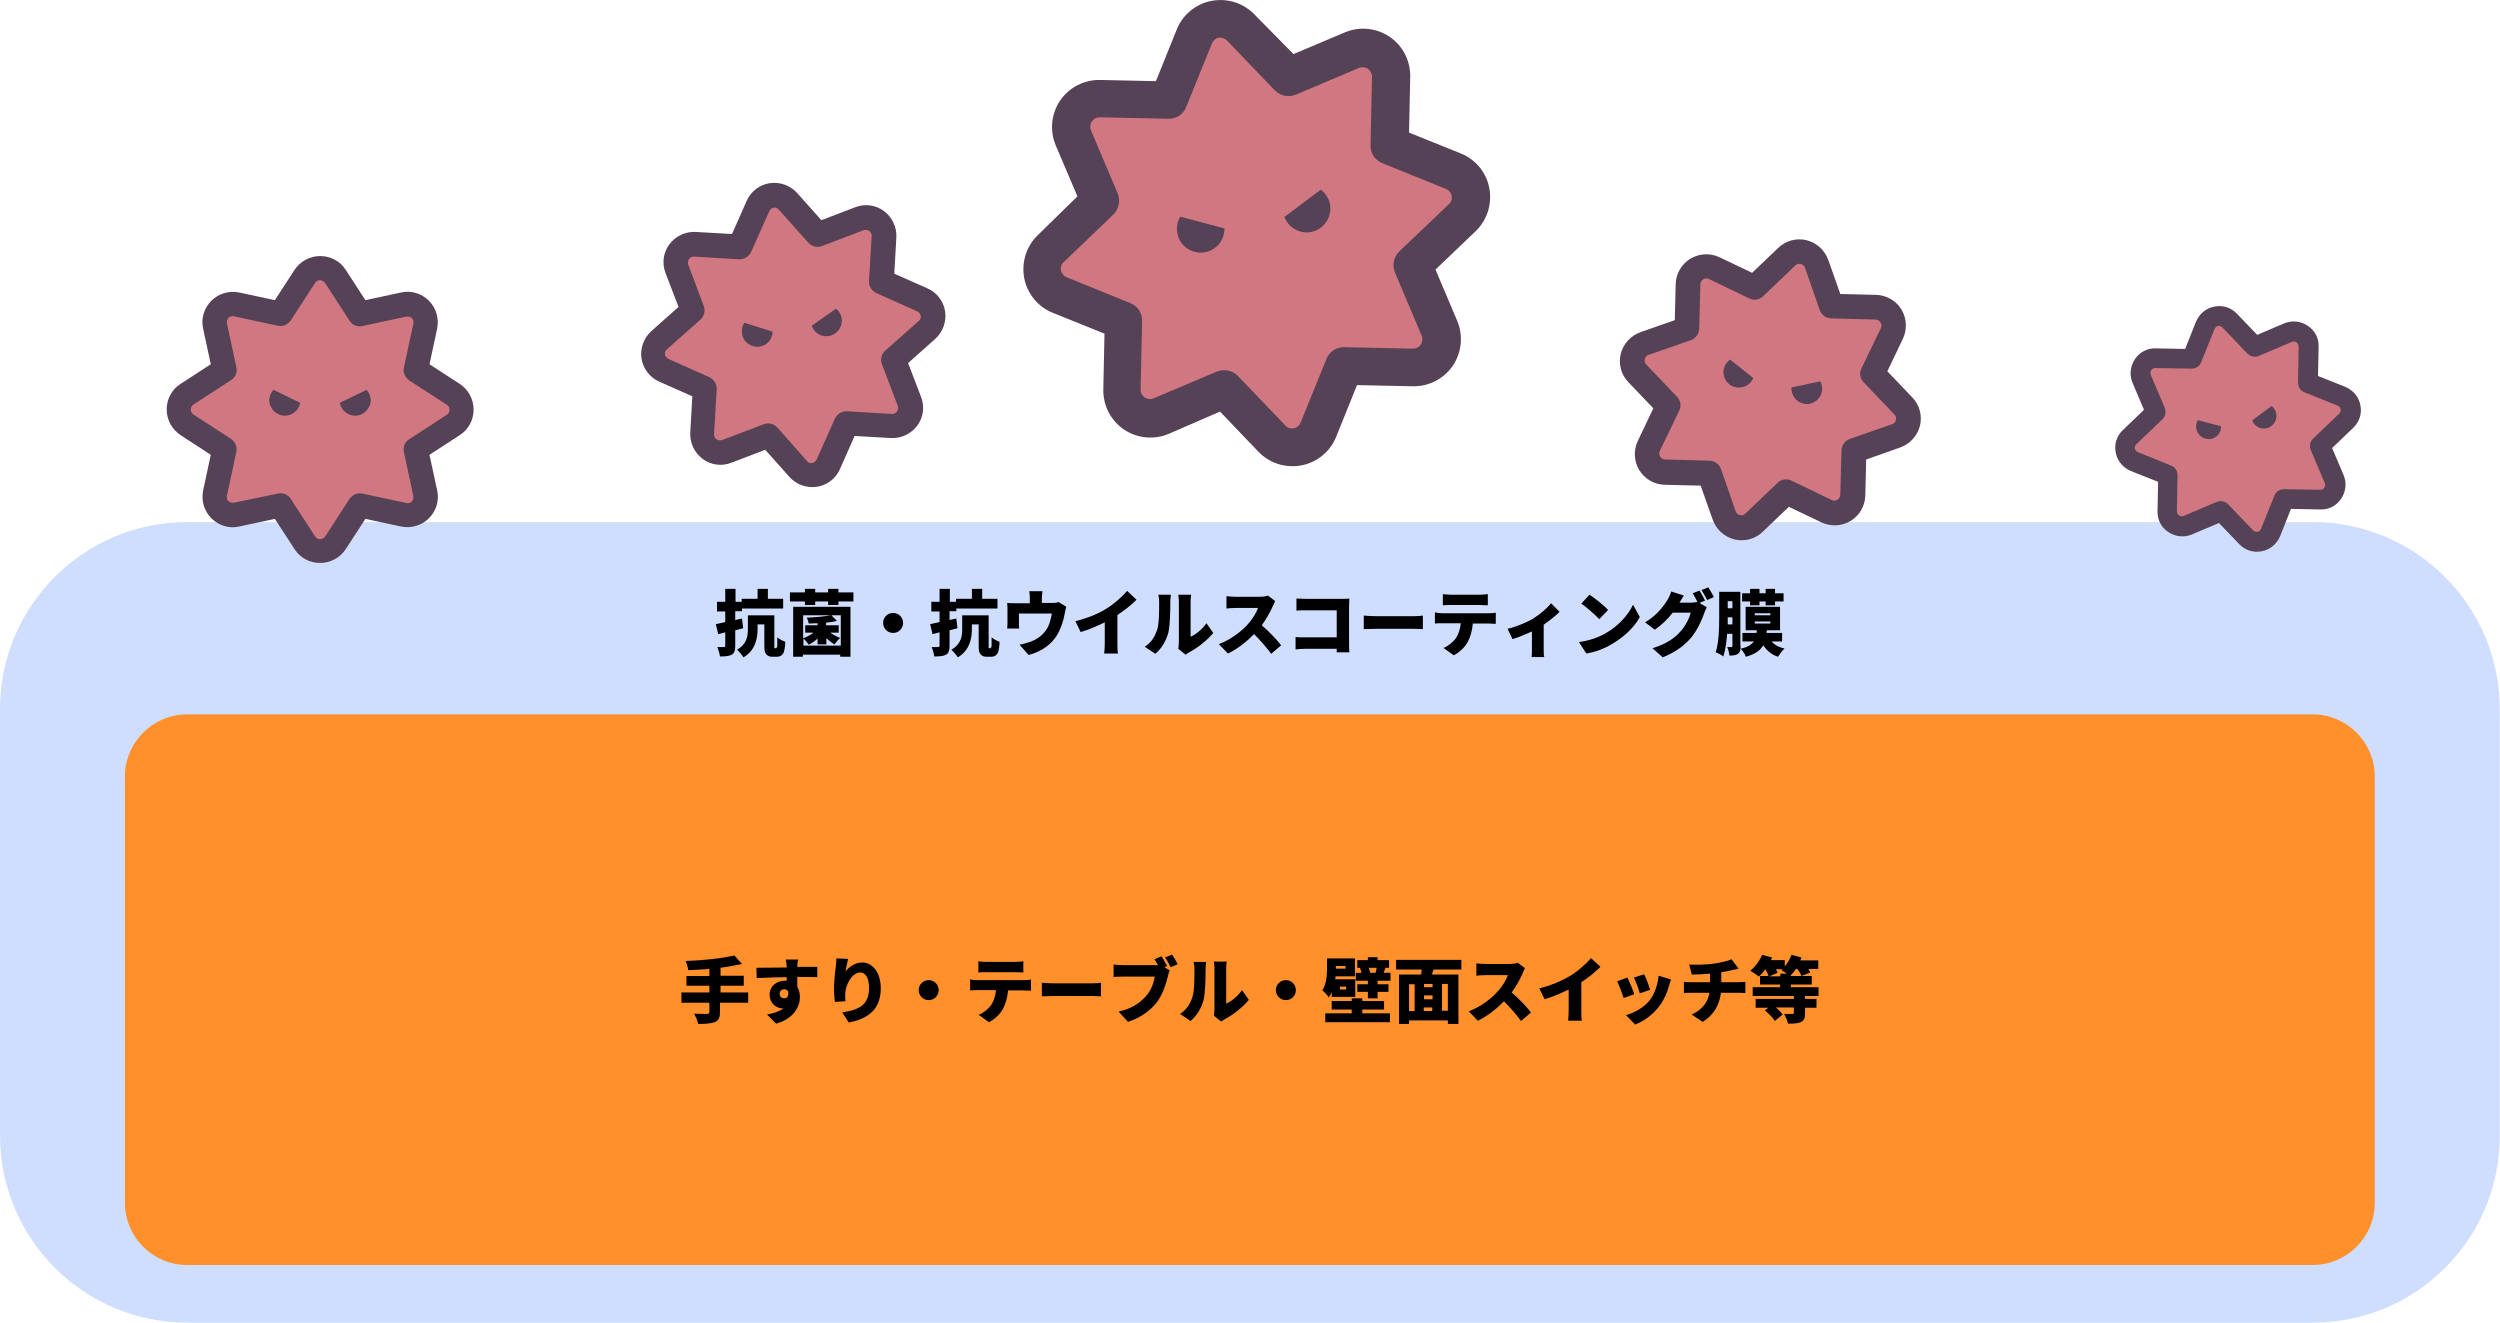 <?xml version="1.0" encoding="UTF-8"?> <svg xmlns="http://www.w3.org/2000/svg" xmlns:xlink="http://www.w3.org/1999/xlink" version="1.1" id="レイヤー_1" x="0px" y="0px" viewBox="0 0 850.4 449.9" style="enable-background:new 0 0 850.4 449.9;" xml:space="preserve"> <style type="text/css"> .st0{fill:#CFDEFF;} .st1{fill:#FF902C;} .st2{fill-rule:evenodd;clip-rule:evenodd;fill:#D17781;} .st3{fill-rule:evenodd;clip-rule:evenodd;fill:#564256;} .st4{fill:#564256;} </style> <g> <path class="st0" d="M786.8,449.9H63.6C28.5,449.9,0,421.4,0,386.2V241.2c0-35.1,28.5-63.6,63.6-63.6h723.1 c35.1,0,63.6,28.5,63.6,63.6v145.1C850.4,421.4,821.9,449.9,786.8,449.9z"></path> <path class="st1" d="M63.6,430.3c-11.6,0-21.1-9.5-21.1-21.1V264.1c0-11.6,9.5-21.1,21.1-21.1h723.1c11.6,0,21.1,9.5,21.1,21.1 v145.1c0,11.6-9.5,21.1-21.1,21.1H63.6z"></path> <g> <path d="M254.3,341.1h-9.4v3.2c0,2-0.5,2.9-1.8,3.4c-1.3,0.5-3.2,0.6-5.6,0.6c-0.2-1-0.9-2.6-1.4-3.5c1.7,0.1,3.8,0.1,4.4,0.1 c0.6,0,0.8-0.2,0.8-0.7v-3.1h-9.5v-3.5h9.5v-2.3h-7.8V332h7.8v-2.4c-2.5,0.2-4.9,0.3-7.2,0.4c-0.1-0.9-0.5-2.3-0.9-3.1 c5.9-0.2,12.4-0.9,16.6-1.9l2.6,2.9c-2.2,0.5-4.7,0.9-7.3,1.3v2.7h7.9v3.4h-7.9v2.3h9.4V341.1z"></path> <path d="M271.2,328.6v0.3c2.3,0,5.5,0,6.8,0l0,3.5c-1.4-0.1-3.7-0.1-6.8-0.1c0,1.2,0,2.4,0,3.4c0.6,0.9,0.9,2.2,0.9,3.5 c0,3.1-2,7.3-8.1,9l-3.1-3.1c2.1-0.4,4.1-1,5.6-2.1c-0.1,0-0.3,0-0.4,0c-1.8,0-4.3-1.5-4.3-4.7c0-2.9,2.4-4.7,5.2-4.7 c0.2,0,0.4,0,0.6,0c0-0.4,0-0.8,0-1.2c-3.6,0-7.2,0.2-10.2,0.3l-0.1-3.5c2.8,0,7.1-0.1,10.3-0.1c0-0.1,0-0.2,0-0.3 c-0.1-1.2-0.2-2.1-0.3-2.4h4.3C271.3,326.7,271.2,328.2,271.2,328.6z M266.8,339.6c0.8,0,1.6-0.6,1.3-2.4 c-0.3-0.4-0.8-0.7-1.3-0.7c-0.8,0-1.6,0.5-1.6,1.6C265.2,339,266,339.6,266.8,339.6z"></path> <path d="M287.6,330.4c1.3-1.5,3.2-3,5.7-3c3.5,0,6.3,3.4,6.3,8.8c0,7-4.2,10.4-10.9,11.6l-2.2-3.4c5.5-0.9,9.1-2.4,9.1-8.2 c0-3.7-1.2-5.4-3-5.4c-2.8,0-5.1,4.3-5.1,7.5c0,0.5,0,1.3,0.1,2.3l-3.6,0.2c-0.1-0.9-0.3-2.5-0.3-4.2c0-2.3,0.2-4.9,0.6-7.8 c0.1-1,0.2-2.1,0.2-2.8l4,0.2C288.3,327.1,287.8,329.2,287.6,330.4z"></path> <path d="M319.3,336.8c0,1.9-1.5,3.4-3.4,3.4c-1.9,0-3.4-1.5-3.4-3.4c0-1.9,1.5-3.4,3.4-3.4C317.8,333.4,319.3,334.9,319.3,336.8z"></path> <path d="M332.4,333.4h15.9c0.5,0,1.7,0,2.4-0.2v3.8c-0.7,0-1.7-0.1-2.4-0.1h-5.4c-0.2,2.4-0.8,4.4-1.6,6c-0.8,1.7-2.7,3.7-4.9,4.8 l-3.5-2.5c1.6-0.6,3.3-2,4.3-3.4c0.9-1.4,1.4-3.1,1.6-5h-6.3c-0.7,0-1.8,0-2.5,0.1v-3.8C330.7,333.4,331.7,333.4,332.4,333.4z M335.6,327.2h9.7c0.9,0,1.9-0.1,2.8-0.2v3.8c-0.9,0-1.9-0.1-2.8-0.1h-9.7c-0.9,0-2,0-2.8,0.1V327 C333.6,327.1,334.7,327.2,335.6,327.2z"></path> <path d="M358.6,334.5h12.9c1.1,0,2.3-0.1,3-0.2v4.6c-0.6,0-2-0.1-3-0.1h-12.9c-1.4,0-3.2,0.1-4.2,0.1v-4.6 C355.4,334.4,357.4,334.5,358.6,334.5z"></path> <path d="M397,328.6l-0.9,0.4l1.8,1.1c-0.3,0.5-0.5,1.4-0.6,1.9c-0.6,2.3-1.6,6-3.7,8.8c-2.2,2.9-5.6,5.4-9.9,6.8l-3.2-3.5 c4.9-1.1,7.6-3.2,9.6-5.6c1.6-1.9,2.4-4.3,2.7-6.3H382c-1.2,0-2.5,0.1-3.2,0.1v-4.2c0.8,0.1,2.4,0.2,3.2,0.2h10.7 c0.3,0,0.8,0,1.2,0c-0.4-0.7-0.8-1.4-1.2-2l2.4-1C395.8,326.3,396.5,327.7,397,328.6z M400.6,328l-2.4,1c-0.5-1-1.2-2.4-1.9-3.3 l2.4-1C399.3,325.6,400.2,327.1,400.6,328z"></path> <path d="M405.6,339.2c0.7-2,0.7-6.5,0.7-9.5c0-1.1-0.1-1.8-0.3-2.5h4.3c0,0-0.2,1.3-0.2,2.5c0,3-0.1,8.1-0.7,10.5 c-0.8,2.8-2.2,5.2-4.4,7.1l-3.6-2.4C403.8,343.4,405,341.1,405.6,339.2z M413.1,343.4v-14c0-1.2-0.2-2.3-0.2-2.3h4.4 c0,0-0.2,1.1-0.2,2.3v12c1.8-0.8,3.9-2.5,5.4-4.6l2.3,3.3c-2,2.5-5.5,5.2-8.2,6.6c-0.6,0.3-0.9,0.6-1.2,0.8l-2.5-2 C413,344.9,413.1,344.2,413.1,343.4z"></path> <path d="M440.8,336.8c0,1.9-1.5,3.4-3.4,3.4c-1.9,0-3.4-1.5-3.4-3.4c0-1.9,1.5-3.4,3.4-3.4C439.3,333.4,440.8,334.9,440.8,336.8z"></path> <path d="M453,337.5c-0.3,0.6-0.6,1.2-1,1.8c-0.4-0.7-1.6-2-2.2-2.4c1.4-2.2,1.6-5.2,1.6-7.4V326h9.5v6.1h-6.6c0,0.3-0.1,0.7-0.1,1 h6.8v6H453V337.5z M463.5,344.7h9.3v3h-22v-3h9v-1.3H453v-2.9h6.8v-0.9h3.6v0.9h7.4v2.9h-7.4V344.7z M454.4,328.6v0.9h3.3v-0.9 H454.4z M457.9,335.6h-2.1v1h2.1V335.6z M473,330.9v2.7h-4.4v1.2h3.7v2.6h-3.7v2.2h-3.3v-2.2h-3.6v-2.6h3.6v-1.2h-4.1v-2.7h1.9 c-0.1-0.5-0.3-1.2-0.5-1.7l0.1,0h-1v-2.6h3.6v-1h3.3v1h3.9v2.6h-1.2c-0.3,0.7-0.5,1.2-0.6,1.7H473z M465.6,329.2 c0.2,0.6,0.4,1.2,0.5,1.7l-0.2,0h2c0.1-0.5,0.3-1.1,0.4-1.7H465.6z"></path> <path d="M487.6,329.8l-0.5,1.7h9v16.8h-3.6v-1.2h-13.2v1.2h-3.4v-16.8h7.5c0.1-0.6,0.2-1.1,0.2-1.7h-8.7v-3.3h22.2v3.3H487.6z M479.3,343.9h1.9v-9.1h-1.9V343.9z M487.3,334.7h-2.9v1.1h2.9V334.7z M487.3,338.6h-2.9v1.3h2.9V338.6z M484.3,343.9h2.9v-1.2 h-2.9V343.9z M492.5,334.7h-2v9.1h2V334.7z"></path> <path d="M517.9,331.2c-0.8,1.8-2.1,4.2-3.7,6.4c2.4,2,5.3,5.1,6.6,6.8l-3.4,2.9c-1.6-2.2-3.6-4.5-5.8-6.7 c-2.6,2.6-5.7,5.1-8.9,6.6l-3.1-3.2c3.9-1.4,7.8-4.4,9.9-6.8c1.6-1.8,2.9-3.9,3.4-5.5h-7.6c-1.1,0-2.4,0.1-3.1,0.2v-4.2 c0.9,0.1,2.4,0.2,3.1,0.2h8.1c1.2,0,2.4-0.2,2.9-0.4l2.4,1.8C518.6,329.7,518.1,330.6,517.9,331.2z"></path> <path d="M534.2,331.9c2.5-1.5,5.4-4.1,7-6l3.2,3c-1.8,1.8-4.2,3.7-6.5,5.2v9.6c0,1.2,0,2.8,0.2,3.5h-4.7c0.1-0.7,0.2-2.4,0.2-3.5 v-7.1c-2.5,1.2-5.4,2.5-8.2,3.3l-1.8-3.7C528,335.1,531.5,333.5,534.2,331.9z"></path> <path d="M555.9,338.2l-3.6,1.3c-0.4-1.3-1.6-4.5-2.2-5.7l3.5-1.3C554.3,334,555.5,336.8,555.9,338.2z M567.7,335.4 c-0.6,2.3-1.7,4.8-3.3,6.9c-2.3,3-5.3,5.1-8.2,6.2l-3.1-3.2c2.6-0.7,6.1-2.5,8.1-5.1c1.6-2,2.7-5.3,3-8.3l4.2,1.3 C568,334.3,567.9,334.8,567.7,335.4z M561.3,336.7l-3.5,1.2c-0.3-1.2-1.4-4.1-2-5.4l3.5-1.1C559.8,332.4,561,335.5,561.3,336.7z"></path> <path d="M582.9,327.8c2.6-0.4,4.8-0.9,6.1-1.5l2.4,3.2c-1,0.2-1.7,0.4-2.2,0.5c-1.1,0.3-2.4,0.5-3.7,0.7v3.4h5.8 c0.5,0,1.8-0.1,2.4-0.1v3.8c-0.7,0-1.6-0.1-2.3-0.1h-6c-0.5,3.9-2.2,7.4-6.2,9.9l-3.8-2.5c3.6-1.6,5.5-4.1,6.1-7.4h-6.4 c-0.7,0-1.7,0-2.3,0.1v-3.8c0.7,0.1,1.5,0.1,2.3,0.1h6.6v-2.9c-2.3,0.2-4.6,0.3-6.2,0.3l-0.9-3.4 C576.4,328.2,580.2,328.2,582.9,327.8z"></path> <path d="M614,338.8v1h3.9v3H614v1.9c0,1.6-0.3,2.5-1.5,3c-1.1,0.5-2.5,0.5-4.3,0.5c-0.2-1-0.8-2.4-1.3-3.3c1,0,2.5,0,2.8,0 s0.5-0.1,0.5-0.4v-1.8h-6.1c0.9,0.8,1.8,1.7,2.3,2.4l-2.7,2.2c-0.6-1.1-2.1-2.6-3.4-3.6l1.2-0.9h-4.3v-3h13v-1h-14v-3h9.3v-0.9 h-6.8v-2.9h2.9c-0.2-0.6-0.6-1.5-1.1-2.3c-0.7,1-1.5,1.8-2.2,2.5c-0.7-0.6-2.1-1.5-2.9-2c1.6-1.3,3.2-3.4,4-5.4l3.4,0.9 c-0.1,0.3-0.3,0.6-0.4,0.9h4.7v2.1c1-1.1,1.8-2.6,2.3-3.9l3.4,0.9c-0.1,0.3-0.3,0.7-0.4,1h6.1v2.9h-3.4c0.3,0.4,0.5,0.8,0.7,1.2 l-3,1.2c-0.2-0.6-0.8-1.6-1.4-2.4h-0.5c-0.5,0.8-1.1,1.5-1.7,2.1v0.3h7.1v2.9h-7.1v0.9h9.4v3H614z M605.6,332.1v-0.9h2.2 c-0.6-0.4-1.3-0.9-1.8-1.1c0.1-0.1,0.3-0.2,0.4-0.4h-2.3c0.2,0.4,0.4,0.8,0.6,1.2l-2.9,1.2H605.6z"></path> </g> <g> <path d="M252.8,213.7c-0.9,0.2-1.8,0.5-2.7,0.7v5.3c0,1.6-0.3,2.5-1.2,3c-0.9,0.5-2.2,0.6-4,0.6c-0.1-0.9-0.5-2.3-0.9-3.2 c0.9,0,1.8,0,2.2,0c0.3,0,0.5-0.1,0.5-0.5v-4.5l-2.4,0.6l-0.8-3.4c0.9-0.2,2-0.4,3.2-0.7V208h-2.8v-3.3h2.8v-4.4h3.5v4.4h2.1v-1 h5.4v-3.4h3.5v3.4h5.2v3.3h-14v0.9h-2.3v3l2.3-0.5L252.8,213.7z M264.1,220.3c0.1,0,0.1,0,0.2-0.1c0-0.1,0.1-0.2,0.1-0.7 c0-0.5,0-1.5,0-2.7c0.7,0.6,1.8,1.2,2.7,1.5c0,1.2-0.2,2.6-0.4,3.3c-0.2,0.6-0.5,1.1-1,1.4c-0.4,0.3-1,0.4-1.6,0.4h-1.5 c-0.7,0-1.4-0.2-1.9-0.8c-0.5-0.5-0.7-1.1-0.7-3v-7.2h-2.3v1.6c0,3.2-0.8,7.3-4.8,9.6c-0.4-0.7-1.6-2.1-2.2-2.6 c3.4-1.9,3.7-4.7,3.7-7v-4.7h9v10.3c0,0.5,0,0.7,0,0.8c0,0.1,0.1,0.1,0.2,0.1H264.1z"></path> <path d="M290.3,201.5v3.1h-5.1v1.2h-3.5v-1.2h-4.4v1.2h-3.5v-1.2h-5.1v-3.1h5.1v-1.2h3.5v1.2h4.4v-1.2h3.5v1.2H290.3z M269.8,206.4h19.5v17h-3.5v-0.7h-12.7v0.7h-3.3V206.4z M285.9,209.3h-3.1l1.9,1.9c-1.1,0.3-2.4,0.5-3.7,0.6v0.9h4.3v2.5h-2.9 c1,0.7,2.3,1.4,3.4,1.8c-0.6,0.5-1.5,1.5-1.9,2.2c-0.9-0.5-1.9-1.3-2.8-2.1v2.1h-3v-2c-0.9,0.9-2,1.6-3,2.1 c-0.4-0.6-1.2-1.6-1.8-2.1v2.4h12.7V209.3z M273.2,209.3v7.8c1.2-0.4,2.5-1.1,3.5-1.9h-2.8v-2.5h4.2v-0.7c-1,0-2.1,0.1-3,0.1 c-0.1-0.6-0.4-1.5-0.7-2c2.8-0.1,6.1-0.4,8.1-0.8H273.2z"></path> <path d="M307.2,211.9c0,1.9-1.5,3.4-3.4,3.4c-1.9,0-3.4-1.5-3.4-3.4c0-1.9,1.5-3.4,3.4-3.4C305.7,208.5,307.2,210,307.2,211.9z"></path> <path d="M325.7,213.7c-0.9,0.2-1.8,0.5-2.7,0.7v5.3c0,1.6-0.3,2.5-1.2,3c-0.9,0.5-2.2,0.6-4,0.6c-0.1-0.9-0.5-2.3-0.9-3.2 c0.9,0,1.8,0,2.2,0c0.3,0,0.5-0.1,0.5-0.5v-4.5l-2.4,0.6l-0.8-3.4c0.9-0.2,2-0.4,3.2-0.7V208h-2.8v-3.3h2.8v-4.4h3.5v4.4h2.1v-1 h5.4v-3.4h3.5v3.4h5.2v3.3h-14v0.9h-2.3v3l2.3-0.5L325.7,213.7z M337,220.3c0.1,0,0.1,0,0.2-0.1c0-0.1,0.1-0.2,0.1-0.7 c0-0.5,0-1.5,0-2.7c0.7,0.6,1.8,1.2,2.7,1.5c0,1.2-0.2,2.6-0.4,3.3c-0.2,0.6-0.5,1.1-1,1.4c-0.4,0.3-1,0.4-1.6,0.4h-1.5 c-0.7,0-1.4-0.2-1.9-0.8c-0.5-0.5-0.7-1.1-0.7-3v-7.2h-2.3v1.6c0,3.2-0.8,7.3-4.8,9.6c-0.4-0.7-1.6-2.1-2.2-2.6 c3.4-1.9,3.7-4.7,3.7-7v-4.7h9v10.3c0,0.5,0,0.7,0,0.8c0,0.1,0.1,0.1,0.2,0.1H337z"></path> <path d="M354.4,203.5v1.6h3.5c1.1,0,1.7-0.1,2.2-0.3l2.6,1.6c-0.2,0.6-0.4,1.7-0.5,2.2c-0.5,2.6-1.1,4.5-2.2,6.7 c-2,3.8-5.8,6.4-10.1,7.5l-3.1-3.5c1.3-0.2,2.8-0.7,4-1.1c1.8-0.7,3.6-1.9,4.9-3.7c1.2-1.6,1.7-3.6,2.1-5.8h-11.2v3.1 c0,0.6,0,1.5,0.1,2h-4.1c0.1-0.7,0.1-1.6,0.1-2.3v-4.2c0-0.6,0-1.6-0.1-2.2c0.9,0.1,1.6,0.1,2.6,0.1h5.1v-1.6c0-0.8,0-1.3-0.2-2.5 h4.5C354.5,202.3,354.4,202.7,354.4,203.5z"></path> <path d="M376.4,207c2.5-1.5,5.4-4.1,7-6l3.2,3c-1.8,1.8-4.2,3.7-6.5,5.2v9.6c0,1.2,0,2.8,0.2,3.5h-4.7c0.1-0.7,0.2-2.4,0.2-3.5 v-7.1c-2.5,1.2-5.4,2.5-8.2,3.3l-1.8-3.7C370.2,210.2,373.7,208.7,376.4,207z"></path> <path d="M393.6,214.3c0.7-2,0.7-6.5,0.7-9.5c0-1.1-0.1-1.8-0.3-2.5h4.3c0,0-0.2,1.3-0.2,2.5c0,3-0.1,8.1-0.7,10.5 c-0.8,2.8-2.2,5.2-4.4,7.1l-3.6-2.4C391.7,218.6,392.9,216.3,393.6,214.3z M401,218.6v-14c0-1.2-0.2-2.3-0.2-2.3h4.4 c0,0-0.2,1.1-0.2,2.3v12c1.8-0.8,3.9-2.5,5.4-4.6l2.3,3.3c-2,2.5-5.5,5.2-8.2,6.6c-0.6,0.3-0.9,0.6-1.2,0.8l-2.5-2 C400.9,220.1,401,219.3,401,218.6z"></path> <path d="M432.9,206.3c-0.8,1.8-2.1,4.2-3.7,6.4c2.4,2,5.3,5.1,6.6,6.8l-3.4,2.9c-1.6-2.2-3.6-4.5-5.8-6.7 c-2.6,2.6-5.7,5.1-8.9,6.6l-3.1-3.2c3.9-1.4,7.8-4.4,9.9-6.8c1.6-1.8,2.9-3.9,3.4-5.5h-7.6c-1.1,0-2.4,0.1-3.1,0.2v-4.2 c0.9,0.1,2.4,0.2,3.1,0.2h8.1c1.2,0,2.4-0.2,2.9-0.4l2.4,1.8C433.7,204.8,433.2,205.7,432.9,206.3z"></path> <path d="M444.3,203.7h12.4c0.8,0,1.9,0,2.3-0.1c0,0.6-0.1,1.7-0.1,2.5v12.6c0,0.8,0,2.2,0.1,3.2h-4.3c0-0.4,0-0.8,0-1.2h-10.7 c-0.9,0-2.5,0.1-3.3,0.2v-4.2c0.9,0.1,2.1,0.1,3.2,0.1h10.8v-9.2h-10.5c-1.1,0-2.5,0-3.2,0.1v-4.1 C442,203.6,443.4,203.7,444.3,203.7z"></path> <path d="M468.1,209.6H481c1.1,0,2.3-0.1,3-0.2v4.6c-0.6,0-2-0.1-3-0.1h-12.9c-1.4,0-3.2,0.1-4.2,0.1v-4.6 C464.8,209.5,466.9,209.6,468.1,209.6z"></path> <path d="M490.5,208.6h15.9c0.5,0,1.7,0,2.4-0.2v3.8c-0.7,0-1.7-0.1-2.4-0.1h-5.4c-0.2,2.4-0.8,4.4-1.6,6c-0.8,1.7-2.7,3.7-4.9,4.8 l-3.5-2.5c1.6-0.6,3.3-2,4.3-3.4c0.9-1.4,1.4-3.1,1.6-5h-6.3c-0.7,0-1.8,0-2.5,0.1v-3.8C488.8,208.5,489.7,208.6,490.5,208.6z M493.6,202.3h9.7c0.9,0,1.9-0.1,2.8-0.2v3.8c-0.9,0-1.9-0.1-2.8-0.1h-9.7c-0.9,0-2,0-2.8,0.1v-3.8 C491.6,202.2,492.8,202.3,493.6,202.3z"></path> <path d="M521.4,210.5c2.4-1.5,5-3.7,6.2-5.3l2.9,2.9c-1.1,1.2-3.3,2.9-5.4,4.4v8.1c0,0.9,0,2.4,0.2,2.9H521c0.1-0.5,0.1-2,0.1-2.9 v-5.8c-2.2,1-4.8,2.1-6.6,2.6l-1.7-3.5C515.9,213.2,519.5,211.6,521.4,210.5z"></path> <path d="M546.2,215.4c4.4-2.5,7.7-6.3,9.3-9.7l2.3,4.2c-1.9,3.5-5.4,6.8-9.5,9.2c-2.5,1.5-5.6,2.7-8.7,3.2l-2.5-3.9 C540.7,217.9,543.8,216.8,546.2,215.4z M547,207.5l-3,3.1c-1.3-1.4-4.4-4.1-6.1-5.3l2.8-3C542.4,203.4,545.6,205.9,547,207.5z"></path> <path d="M580,204.3l-1.9,0.8l2.5,1.5c-0.3,0.5-0.7,1.3-0.9,2c-0.7,2-2,5.2-4.2,8c-2.4,2.9-5.3,5.1-9.9,7l-3.5-3.1 c5.2-1.6,7.8-3.7,9.8-6c1.5-1.7,2.9-4.5,3.2-6.1h-6.1c-1.7,2.2-3.9,4.3-6.1,5.8l-3.3-2.5c4.3-2.6,6.3-5.6,7.6-7.6 c0.4-0.7,1-1.9,1.3-2.9l4.3,1.4c-0.6,0.8-1.1,1.8-1.5,2.4h3.9c0.7,0,1.6-0.1,2.2-0.3c-0.5-0.9-1.1-2.1-1.6-2.9l2.3-0.9 C578.7,201.9,579.6,203.4,580,204.3z M583,203.1l-2.3,1c-0.5-1-1.3-2.4-1.9-3.4l2.3-0.9C581.7,200.7,582.6,202.3,583,203.1z"></path> <path d="M592.1,219.8c0,1.3-0.2,2.1-0.9,2.6c-0.7,0.5-1.7,0.6-2.9,0.6c-0.1-0.8-0.4-2.2-0.8-2.9c0.6,0,1.2,0,1.5,0 c0.2,0,0.3-0.1,0.3-0.4v-4.1h-1.8c-0.2,2.7-0.6,5.6-1.3,7.7c-0.6-0.5-1.9-1.2-2.6-1.4c1.1-3.3,1.2-8.2,1.2-11.8v-8.8h7.2V219.8z M589.3,212.4V210h-1.6v0.1c0,0.7,0,1.5,0,2.3H589.3z M587.7,204.5v2.4h1.6v-2.4H587.7z M602.7,218.3c1,1.1,2.4,1.9,4.3,2.3 c-0.7,0.7-1.7,2-2.2,2.8c-2.2-0.7-3.8-2.1-5-3.9c-1,1.7-2.7,3-5.9,3.9c-0.3-0.8-1.1-2.1-1.8-2.7c2.4-0.6,3.7-1.4,4.5-2.5h-3.9 v-2.9h4.8c0-0.3,0.1-0.6,0.1-0.9h-3.8v-8h11.7v8h-4.5c0,0.3-0.1,0.6-0.1,0.9h5.3v2.9H602.7z M595.3,204.6h-2.7v-2.8h2.7v-1.5h3.2 v1.5h2.1v-1.5h3.2v1.5h2.9v2.8h-2.9v1.3h-3.2v-1.3h-2.1v1.3h-3.2V204.6z M596.9,209.3h5.3v-0.7h-5.3V209.3z M596.9,212.1h5.3v-0.7 h-5.3V212.1z"></path> </g> </g> <path class="st2" d="M114.1,94c-1.1-1.8-3.1-2.8-5.2-2.8s-4.1,1.1-5.2,2.8c-3.8,5.9-8.3,12.8-8.3,12.8s-8.1-1.7-14.9-3.2 c-2.1-0.4-4.2,0.2-5.7,1.7c-1.5,1.5-2.1,3.6-1.7,5.7c1.5,6.8,3.2,14.9,3.2,14.9s-6.9,4.5-12.8,8.3c-1.8,1.1-2.8,3.1-2.8,5.2 c0,2.1,1.1,4.1,2.8,5.2c5.9,3.8,12.8,8.3,12.8,8.3s-1.7,8.1-3.2,14.9c-0.4,2.1,0.2,4.2,1.7,5.7c1.5,1.5,3.6,2.1,5.7,1.7 c6.8-1.5,14.9-3.2,14.9-3.2s4.5,6.9,8.3,12.8c1.1,1.8,3.1,2.8,5.2,2.8s4.1-1.1,5.2-2.8c3.8-5.9,8.3-12.8,8.3-12.8s8.1,1.7,14.9,3.2 c2.1,0.4,4.2-0.2,5.7-1.7c1.5-1.5,2.1-3.6,1.7-5.7c-1.5-6.8-3.2-14.9-3.2-14.9s6.9-4.5,12.8-8.3c1.8-1.1,2.8-3.1,2.8-5.2 c0-2.1-1.1-4.1-2.8-5.2c-5.9-3.8-12.8-8.3-12.8-8.3s1.7-8.1,3.2-14.9c0.4-2.1-0.2-4.2-1.7-5.7c-1.5-1.5-3.6-2.1-5.7-1.7 c-6.8,1.5-14.9,3.2-14.9,3.2S117.9,99.9,114.1,94L114.1,94z"></path> <path class="st3" d="M117.6,91.8c-1.9-3-5.2-4.7-8.7-4.7c-3.5,0-6.8,1.8-8.7,4.7l-6.7,10.3l-12.1-2.6c-3.4-0.7-7,0.3-9.5,2.8 c-2.5,2.5-3.6,6.1-2.8,9.5l2.6,12.1l-10.3,6.7c-3,1.9-4.7,5.2-4.7,8.7c0,3.5,1.8,6.8,4.7,8.7l10.3,6.7l-2.6,12.1 c-0.7,3.4,0.3,7,2.8,9.5c2.5,2.5,6.1,3.6,9.5,2.8l12.1-2.6l6.7,10.3c1.9,3,5.2,4.7,8.7,4.7c3.5,0,6.8-1.8,8.7-4.7l6.7-10.3l12.1,2.6 c3.4,0.7,7-0.3,9.5-2.8c2.5-2.5,3.6-6.1,2.8-9.5l-2.6-12.1l10.3-6.7c3-1.9,4.7-5.2,4.7-8.7c0-3.5-1.8-6.8-4.7-8.7l-10.3-6.7 l2.6-12.1c0.7-3.4-0.3-7-2.8-9.5c-2.5-2.5-6.1-3.6-9.5-2.8l-12.1,2.6L117.6,91.8L117.6,91.8z M110.6,96.3l8.3,12.8 c0.9,1.5,2.7,2.2,4.4,1.8l14.9-3.2c0.7-0.1,1.4,0.1,1.9,0.5c0.5,0.5,0.7,1.2,0.5,1.9l-3.2,14.9c-0.4,1.7,0.4,3.4,1.8,4.4l12.8,8.3 c0.6,0.4,0.9,1,0.9,1.7c0,0.7-0.3,1.3-0.9,1.7l-12.8,8.3c-1.5,0.9-2.2,2.7-1.8,4.4l3.2,14.9c0.1,0.7-0.1,1.4-0.5,1.9 c-0.5,0.5-1.2,0.7-1.9,0.5l-14.9-3.2c-1.7-0.4-3.4,0.4-4.4,1.8l-8.3,12.8c-0.4,0.6-1,0.9-1.7,0.9c-0.7,0-1.3-0.3-1.7-0.9 c0,0-8.3-12.8-8.3-12.8c-0.9-1.5-2.7-2.2-4.4-1.8L79.6,171c-0.7,0.1-1.4-0.1-1.9-0.5c-0.5-0.5-0.7-1.2-0.5-1.9l3.2-14.9 c0.4-1.7-0.4-3.4-1.8-4.4L65.8,141c-0.6-0.4-0.9-1-0.9-1.7c0-0.7,0.3-1.3,0.9-1.7c0,0,12.8-8.3,12.8-8.3c1.5-0.9,2.2-2.7,1.8-4.4 l-3.2-14.9c-0.1-0.7,0.1-1.4,0.5-1.9c0.5-0.5,1.2-0.7,1.9-0.5l14.9,3.2c1.7,0.4,3.4-0.4,4.4-1.8l8.3-12.8c0.4-0.6,1-0.9,1.7-0.9 C109.6,95.4,110.2,95.7,110.6,96.3L110.6,96.3z"></path> <path class="st4" d="M93,132.6c-0.8,0.9-1.4,2.2-1.4,3.5c0,2.9,2.4,5.3,5.3,5.3c2.6,0,4.8-1.9,5.2-4.4L93,132.6z"></path> <path class="st4" d="M124.7,132.6c0.8,0.9,1.4,2.2,1.4,3.5c0,2.9-2.4,5.3-5.3,5.3c-2.6,0-4.8-1.9-5.2-4.4L124.7,132.6z"></path> <path class="st2" d="M268,68.5c-1.4-1.6-3.5-2.3-5.6-2c-2.1,0.3-3.9,1.7-4.7,3.6c-2.8,6.4-6.2,13.9-6.2,13.9s-8.2-0.5-15.2-0.9 c-2.1-0.1-4.1,0.8-5.4,2.5c-1.2,1.7-1.5,3.9-0.8,5.9c2.5,6.5,5.4,14.2,5.4,14.2s-6.1,5.5-11.4,10.1c-1.6,1.4-2.3,3.5-2,5.6 c0.3,2.1,1.7,3.9,3.6,4.7c6.4,2.8,13.9,6.2,13.9,6.2s-0.5,8.2-0.9,15.2c-0.1,2.1,0.8,4.1,2.5,5.4c1.7,1.2,3.9,1.5,5.9,0.8 c6.5-2.5,14.2-5.4,14.2-5.4s5.5,6.1,10.1,11.4c1.4,1.6,3.5,2.3,5.6,2c2.1-0.3,3.9-1.7,4.7-3.6c2.8-6.4,6.2-13.9,6.2-13.9 s8.2,0.5,15.2,0.9c2.1,0.1,4.1-0.8,5.4-2.5c1.2-1.7,1.5-3.9,0.8-5.9c-2.5-6.5-5.4-14.2-5.4-14.2s6.1-5.5,11.4-10.1 c1.6-1.4,2.3-3.5,2-5.6c-0.3-2.1-1.7-3.9-3.6-4.7c-6.4-2.8-13.9-6.2-13.9-6.2s0.5-8.2,0.9-15.2c0.1-2.1-0.8-4.1-2.5-5.4 c-1.7-1.2-3.9-1.5-5.9-0.8c-6.5,2.5-14.2,5.4-14.2,5.4S272.7,73.7,268,68.5L268,68.5z"></path> <path class="st3" d="M271.2,65.7c-2.3-2.6-5.9-3.9-9.3-3.4c-3.5,0.5-6.5,2.8-7.9,6l-5,11.3l-12.3-0.7c-3.5-0.2-6.9,1.4-9,4.2 c-2.1,2.8-2.6,6.5-1.3,9.8l4.4,11.5l-9.2,8.2c-2.6,2.3-3.9,5.9-3.4,9.3s2.8,6.5,6,7.9l11.3,5l-0.7,12.3c-0.2,3.5,1.4,6.9,4.2,9 c2.8,2.1,6.5,2.6,9.8,1.3l11.5-4.4l8.2,9.2c2.3,2.6,5.9,3.9,9.3,3.4c3.5-0.5,6.5-2.8,7.9-6l5-11.3l12.3,0.7c3.5,0.2,6.9-1.4,9-4.2 c2.1-2.8,2.6-6.5,1.3-9.8l-4.4-11.5l9.2-8.2c2.6-2.3,3.9-5.9,3.4-9.3c-0.5-3.5-2.8-6.5-6-7.9l-11.3-5l0.7-12.3 c0.2-3.5-1.4-6.9-4.2-9c-2.8-2.1-6.5-2.6-9.8-1.3l-11.5,4.4L271.2,65.7L271.2,65.7z M264.9,71.3L275,82.6c1.2,1.3,3,1.7,4.6,1.1 l14.2-5.4c0.6-0.2,1.4-0.1,1.9,0.3c0.6,0.4,0.9,1.1,0.8,1.8l-0.9,15.2c-0.1,1.7,0.9,3.3,2.5,4.1l13.9,6.2c0.6,0.3,1.1,0.9,1.2,1.5 s-0.1,1.4-0.7,1.8l-11.4,10.1c-1.3,1.2-1.7,3-1.1,4.6l5.4,14.2c0.2,0.6,0.1,1.4-0.3,1.9c-0.4,0.6-1.1,0.9-1.8,0.8l-15.2-0.9 c-1.7-0.1-3.3,0.9-4.1,2.5l-6.2,13.9c-0.3,0.6-0.9,1.1-1.5,1.2c-0.7,0.1-1.4-0.1-1.8-0.7c0,0-10.1-11.4-10.1-11.4 c-1.2-1.3-3-1.7-4.6-1.1l-14.2,5.4c-0.6,0.2-1.4,0.1-1.9-0.3c-0.6-0.4-0.9-1.1-0.8-1.8l0.9-15.2c0.1-1.7-0.9-3.3-2.5-4.1l-13.9-6.2 c-0.6-0.3-1.1-0.9-1.2-1.5c-0.1-0.7,0.1-1.4,0.7-1.8c0,0,11.4-10.1,11.4-10.1c1.3-1.2,1.7-3,1.1-4.6L234.1,90 c-0.2-0.6-0.1-1.4,0.3-1.9c0.4-0.6,1.1-0.9,1.8-0.8l15.2,0.9c1.7,0.1,3.3-0.9,4.1-2.5l6.2-13.9c0.3-0.6,0.9-1.1,1.5-1.2 C263.8,70.5,264.5,70.8,264.9,71.3L264.9,71.3z"></path> <path class="st4" d="M253.2,109.8c-0.7,1-1,2.3-0.8,3.7c0.4,2.9,3.1,4.8,6,4.4c2.6-0.4,4.4-2.6,4.4-5.1L253.2,109.8z"></path> <path class="st4" d="M284.4,105c1,0.8,1.7,1.9,1.9,3.3c0.4,2.9-1.5,5.5-4.4,6c-2.6,0.4-5-1.1-5.8-3.5L284.4,105z"></path> <path class="st2" d="M617.9,89.8c-0.7-2-2.4-3.5-4.4-4c-2-0.5-4.2,0.1-5.7,1.5c-5.1,4.8-11,10.5-11,10.5s-7.4-3.6-13.7-6.6 c-1.9-0.9-4.1-0.8-5.9,0.3c-1.8,1.1-2.9,3-3,5.1c-0.2,7-0.4,15.2-0.4,15.2s-7.8,2.7-14.4,5c-2,0.7-3.5,2.4-4,4.4 c-0.5,2,0.1,4.2,1.5,5.7c4.8,5.1,10.5,11,10.5,11s-3.6,7.4-6.6,13.7c-0.9,1.9-0.8,4.1,0.3,5.9c1.1,1.8,3,2.9,5.1,3 c7,0.2,15.2,0.4,15.2,0.4s2.7,7.8,5,14.4c0.7,2,2.4,3.5,4.4,4c2,0.5,4.2-0.1,5.7-1.5c5.1-4.8,11-10.5,11-10.5s7.4,3.6,13.7,6.6 c1.9,0.9,4.1,0.8,5.9-0.3c1.8-1.1,2.9-3,3-5.1c0.2-7,0.4-15.2,0.4-15.2s7.8-2.7,14.4-5c2-0.7,3.5-2.4,4-4.4c0.5-2-0.1-4.2-1.5-5.7 c-4.8-5.1-10.5-11-10.5-11s3.6-7.4,6.6-13.7c0.9-1.9,0.8-4.1-0.3-5.9c-1.1-1.8-3-2.9-5.1-3c-7-0.2-15.2-0.4-15.2-0.4 S620.2,96.3,617.9,89.8L617.9,89.8z"></path> <path class="st3" d="M621.9,88.4c-1.2-3.3-3.9-5.8-7.4-6.7c-3.4-0.8-7,0.1-9.6,2.6l-8.9,8.5l-11.1-5.3c-3.2-1.5-6.9-1.3-9.9,0.5 c-3,1.8-4.9,5.1-5,8.6l-0.3,12.3L558,113c-3.3,1.2-5.8,3.9-6.7,7.4c-0.8,3.4,0.1,7,2.6,9.6l8.5,8.9l-5.3,11.1 c-1.5,3.2-1.3,6.9,0.5,9.9c1.8,3,5.1,4.9,8.6,5l12.3,0.3l4.1,11.6c1.2,3.3,3.9,5.8,7.4,6.7c3.4,0.8,7-0.1,9.6-2.6l8.9-8.5l11.1,5.3 c3.2,1.5,6.9,1.3,9.9-0.5c3-1.8,4.9-5.1,5-8.6l0.3-12.3l11.6-4.1c3.3-1.2,5.8-3.9,6.7-7.4c0.8-3.4-0.1-7-2.6-9.6l-8.5-8.9l5.3-11.1 c1.5-3.2,1.3-6.9-0.5-9.9c-1.8-3-5.1-4.9-8.6-5L626,100L621.9,88.4L621.9,88.4z M614,91.1l5,14.4c0.6,1.6,2.1,2.7,3.8,2.8l15.2,0.4 c0.7,0,1.3,0.4,1.7,1c0.4,0.6,0.4,1.3,0.1,1.9l-6.6,13.7c-0.8,1.6-0.5,3.4,0.7,4.7l10.5,11c0.5,0.5,0.7,1.2,0.5,1.9 c-0.2,0.7-0.6,1.2-1.3,1.4l-14.4,5c-1.6,0.6-2.7,2.1-2.8,3.8l-0.4,15.2c0,0.7-0.4,1.3-1,1.7c-0.6,0.4-1.3,0.4-1.9,0.1l-13.7-6.6 c-1.6-0.8-3.4-0.5-4.7,0.7l-11,10.5c-0.5,0.5-1.2,0.7-1.9,0.5c-0.7-0.2-1.2-0.6-1.4-1.3c0,0-5-14.4-5-14.4c-0.6-1.6-2.1-2.7-3.8-2.8 l-15.2-0.4c-0.7,0-1.3-0.4-1.7-1c-0.4-0.6-0.4-1.3-0.1-1.9l6.6-13.7c0.8-1.6,0.5-3.4-0.7-4.7l-10.5-11c-0.5-0.5-0.7-1.2-0.5-1.9 s0.6-1.2,1.3-1.4c0,0,14.4-5,14.4-5c1.6-0.6,2.7-2.1,2.8-3.8l0.4-15.2c0-0.7,0.4-1.3,1-1.7c0.6-0.4,1.3-0.4,1.9-0.1l13.7,6.6 c1.6,0.8,3.4,0.5,4.7-0.7l11-10.5c0.5-0.5,1.2-0.7,1.9-0.5C613.2,90,613.8,90.5,614,91.1L614,91.1z"></path> <path class="st4" d="M588.5,122.3c-1,0.7-1.8,1.8-2.1,3.1c-0.7,2.8,1.1,5.7,3.9,6.3c2.5,0.6,5.1-0.7,6.1-3.1L588.5,122.3z"></path> <path class="st4" d="M619.2,129.7c0.6,1.1,0.8,2.4,0.5,3.7c-0.7,2.8-3.5,4.6-6.3,3.9c-2.5-0.6-4.2-3-4-5.5L619.2,129.7z"></path> <path class="st2" d="M758.4,109c-1.2-1.2-2.9-1.8-4.6-1.5c-1.7,0.3-3.1,1.5-3.7,3.1c-2.1,5.2-4.6,11.4-4.6,11.4s-6.7-0.1-12.3-0.2 c-1.7,0-3.3,0.8-4.3,2.2c-1,1.4-1.1,3.2-0.5,4.8c2.2,5.2,4.8,11.3,4.8,11.3s-4.8,4.6-8.9,8.5c-1.2,1.2-1.8,2.9-1.5,4.6 c0.3,1.7,1.5,3.1,3.1,3.7c5.2,2.1,11.4,4.6,11.4,4.6s-0.1,6.7-0.2,12.3c0,1.7,0.8,3.3,2.2,4.3c1.4,1,3.2,1.1,4.8,0.5 c5.2-2.2,11.3-4.8,11.3-4.8s4.6,4.8,8.5,8.9c1.2,1.2,2.9,1.8,4.6,1.5s3.1-1.5,3.7-3.1c2.1-5.2,4.6-11.4,4.6-11.4s6.7,0.1,12.3,0.2 c1.7,0,3.3-0.8,4.3-2.2c1-1.4,1.1-3.2,0.5-4.8c-2.2-5.2-4.8-11.3-4.8-11.3s4.8-4.6,8.9-8.5c1.2-1.2,1.8-2.9,1.5-4.6 s-1.5-3.1-3.1-3.7c-5.2-2.1-11.4-4.6-11.4-4.6s0.1-6.7,0.2-12.3c0-1.7-0.8-3.3-2.2-4.3c-1.4-1-3.2-1.1-4.8-0.5 c-5.2,2.2-11.3,4.8-11.3,4.8S762.3,113.1,758.4,109L758.4,109z"></path> <path class="st3" d="M760.9,106.7c-2-2.1-4.9-3-7.7-2.4c-2.8,0.5-5.1,2.5-6.2,5.1l-3.7,9.3l-10-0.2c-2.9-0.1-5.5,1.3-7.1,3.7 c-1.6,2.4-1.9,5.4-0.8,8l3.9,9.2l-7.2,6.9c-2.1,2-3,4.9-2.4,7.7c0.5,2.8,2.5,5.1,5.1,6.2l9.3,3.7l-0.2,10c-0.1,2.9,1.3,5.5,3.7,7.1 c2.4,1.6,5.4,1.9,8,0.8l9.2-3.9l6.9,7.2c2,2.1,4.9,3,7.7,2.4c2.8-0.5,5.1-2.5,6.2-5.1l3.7-9.3l10,0.2c2.9,0.1,5.5-1.3,7.1-3.7 c1.6-2.4,1.9-5.4,0.8-8l-3.9-9.2l7.2-6.9c2.1-2,3-4.9,2.4-7.7c-0.5-2.8-2.5-5.1-5.1-6.2l-9.3-3.7l0.2-10c0.1-2.9-1.3-5.5-3.7-7.1 c-2.4-1.6-5.4-1.9-8-0.8l-9.2,3.9L760.9,106.7L760.9,106.7z M756,111.4l8.5,8.9c1,1,2.5,1.3,3.8,0.8l11.3-4.8 c0.5-0.2,1.1-0.2,1.6,0.2c0.5,0.3,0.7,0.8,0.7,1.4l-0.2,12.3c0,1.4,0.8,2.7,2.1,3.2l11.4,4.6c0.5,0.2,0.9,0.7,1,1.2 c0.1,0.5-0.1,1.1-0.5,1.5l-8.9,8.5c-1,1-1.3,2.5-0.8,3.8l4.8,11.3c0.2,0.5,0.2,1.1-0.2,1.6c-0.3,0.5-0.8,0.7-1.4,0.7l-12.3-0.2 c-1.4,0-2.7,0.8-3.2,2.1l-4.6,11.4c-0.2,0.5-0.7,0.9-1.2,1c-0.5,0.1-1.1-0.1-1.5-0.5c0,0-8.5-8.9-8.5-8.9c-1-1-2.5-1.3-3.8-0.8 l-11.3,4.8c-0.5,0.2-1.1,0.2-1.6-0.2c-0.5-0.3-0.7-0.8-0.7-1.4l0.2-12.3c0-1.4-0.8-2.7-2.1-3.2l-11.4-4.6c-0.5-0.2-0.9-0.7-1-1.2 s0.1-1.1,0.5-1.5c0,0,8.9-8.5,8.9-8.5c1-1,1.3-2.5,0.8-3.8l-4.8-11.3c-0.2-0.5-0.2-1.1,0.2-1.6c0.3-0.5,0.8-0.7,1.4-0.7l12.3,0.2 c1.4,0,2.7-0.8,3.2-2.1l4.6-11.4c0.2-0.5,0.7-0.9,1.2-1C755,110.8,755.6,111,756,111.4L756,111.4z"></path> <path class="st4" d="M747.6,142.9c-0.5,0.9-0.7,1.9-0.5,3c0.4,2.3,2.7,3.8,5,3.4c2.1-0.4,3.5-2.2,3.4-4.3L747.6,142.9z"></path> <path class="st4" d="M772.7,138.1c0.8,0.6,1.4,1.5,1.6,2.6c0.4,2.3-1.1,4.5-3.4,5c-2.1,0.4-4.1-0.8-4.8-2.7L772.7,138.1z"></path> <path class="st2" d="M422.1,9.4c-2.2-2.3-5.5-3.4-8.7-2.8c-3.2,0.6-5.8,2.8-7,5.8c-4,10-8.8,21.7-8.8,21.7s-12.7-0.3-23.4-0.5 c-3.2-0.1-6.3,1.5-8.1,4.2c-1.8,2.7-2.1,6.1-0.9,9.1c4.2,9.9,9.1,21.5,9.1,21.5s-9.1,8.8-16.9,16.2c-2.3,2.2-3.4,5.5-2.8,8.7 c0.6,3.2,2.8,5.8,5.8,7c10,4,21.7,8.8,21.7,8.8s-0.3,12.7-0.5,23.4c-0.1,3.2,1.5,6.3,4.2,8.1c2.7,1.8,6.1,2.1,9.1,0.9 c9.9-4.2,21.5-9.1,21.5-9.1s8.8,9.1,16.2,16.9c2.2,2.3,5.5,3.4,8.7,2.8c3.2-0.6,5.8-2.8,7-5.8c4-10,8.8-21.7,8.8-21.7 s12.7,0.3,23.4,0.5c3.2,0.1,6.3-1.5,8.1-4.2c1.8-2.7,2.1-6.1,0.9-9.1c-4.2-9.9-9.1-21.5-9.1-21.5s9.1-8.8,16.9-16.2 c2.3-2.2,3.4-5.5,2.8-8.7c-0.6-3.2-2.8-5.8-5.8-7c-10-4-21.7-8.8-21.7-8.8s0.3-12.7,0.5-23.4c0.1-3.2-1.5-6.3-4.2-8.1 c-2.7-1.8-6.1-2.1-9.1-0.9c-9.9,4.2-21.5,9.1-21.5,9.1S429.5,17.1,422.1,9.4L422.1,9.4z"></path> <path class="st3" d="M426.7,4.9c-3.8-3.9-9.2-5.6-14.6-4.6c-5.3,1-9.8,4.7-11.8,9.7l-7.1,17.6l-19-0.4c-5.4-0.1-10.5,2.5-13.6,7 c-3,4.5-3.6,10.2-1.5,15.2l7.4,17.4L353,80c-3.9,3.8-5.6,9.2-4.6,14.6c1,5.3,4.7,9.8,9.7,11.8l17.6,7.1l-0.4,19 c-0.1,5.4,2.5,10.5,7,13.6c4.5,3,10.2,3.6,15.2,1.5L415,140l13.1,13.7c3.8,3.9,9.2,5.6,14.6,4.6c5.3-1,9.8-4.7,11.8-9.7l7.1-17.6 l19,0.4c5.4,0.1,10.5-2.5,13.6-7c3-4.5,3.6-10.2,1.5-15.2l-7.4-17.5l13.7-13.1c3.9-3.8,5.6-9.2,4.6-14.6s-4.7-9.8-9.7-11.8 l-17.6-7.1l0.4-19c0.1-5.4-2.5-10.5-7-13.6c-4.5-3-10.2-3.6-15.2-1.5l-17.5,7.4L426.7,4.9L426.7,4.9z M417.4,13.8l16.2,16.9 c1.8,1.9,4.7,2.5,7.2,1.5l21.5-9.1c1-0.4,2.1-0.3,3,0.3c0.9,0.6,1.4,1.6,1.4,2.6l-0.5,23.4c-0.1,2.7,1.5,5.1,4,6.1l21.7,8.8 c1,0.4,1.7,1.3,1.9,2.3s-0.1,2.1-0.9,2.8L476,85.5c-1.9,1.8-2.5,4.7-1.5,7.2l9.1,21.5c0.4,1,0.3,2.1-0.3,3c-0.6,0.9-1.6,1.4-2.6,1.4 l-23.4-0.5c-2.7-0.1-5.1,1.5-6.1,4l-8.8,21.7c-0.4,1-1.3,1.7-2.3,1.9c-1,0.2-2.1-0.1-2.8-0.9c0,0-16.2-16.9-16.2-16.9 c-1.8-1.9-4.7-2.5-7.2-1.5l-21.5,9.1c-1,0.4-2.1,0.3-3-0.3c-0.9-0.6-1.4-1.6-1.4-2.6l0.5-23.4c0.1-2.7-1.5-5.1-4-6.1l-21.7-8.8 c-1-0.4-1.7-1.3-1.9-2.3c-0.2-1,0.1-2.1,0.9-2.8c0,0,16.9-16.2,16.9-16.2c1.9-1.8,2.5-4.7,1.5-7.2l-9.1-21.5c-0.4-1-0.3-2.1,0.3-3 c0.6-0.9,1.6-1.4,2.6-1.4l23.4,0.5c2.7,0.1,5.1-1.5,6.1-4l8.8-21.7c0.4-1,1.3-1.7,2.3-1.9C415.6,12.7,416.7,13.1,417.4,13.8 L417.4,13.8z"></path> <path class="st4" d="M401.5,73.7c-1,1.6-1.4,3.7-1,5.7c0.8,4.4,5.1,7.2,9.5,6.4c3.9-0.8,6.6-4.3,6.5-8.1L401.5,73.7z"></path> <path class="st4" d="M449.3,64.5c1.5,1.2,2.7,2.9,3.1,4.9c0.8,4.4-2,8.6-6.4,9.5c-3.9,0.8-7.7-1.5-9.1-5.1L449.3,64.5z"></path> </svg> 